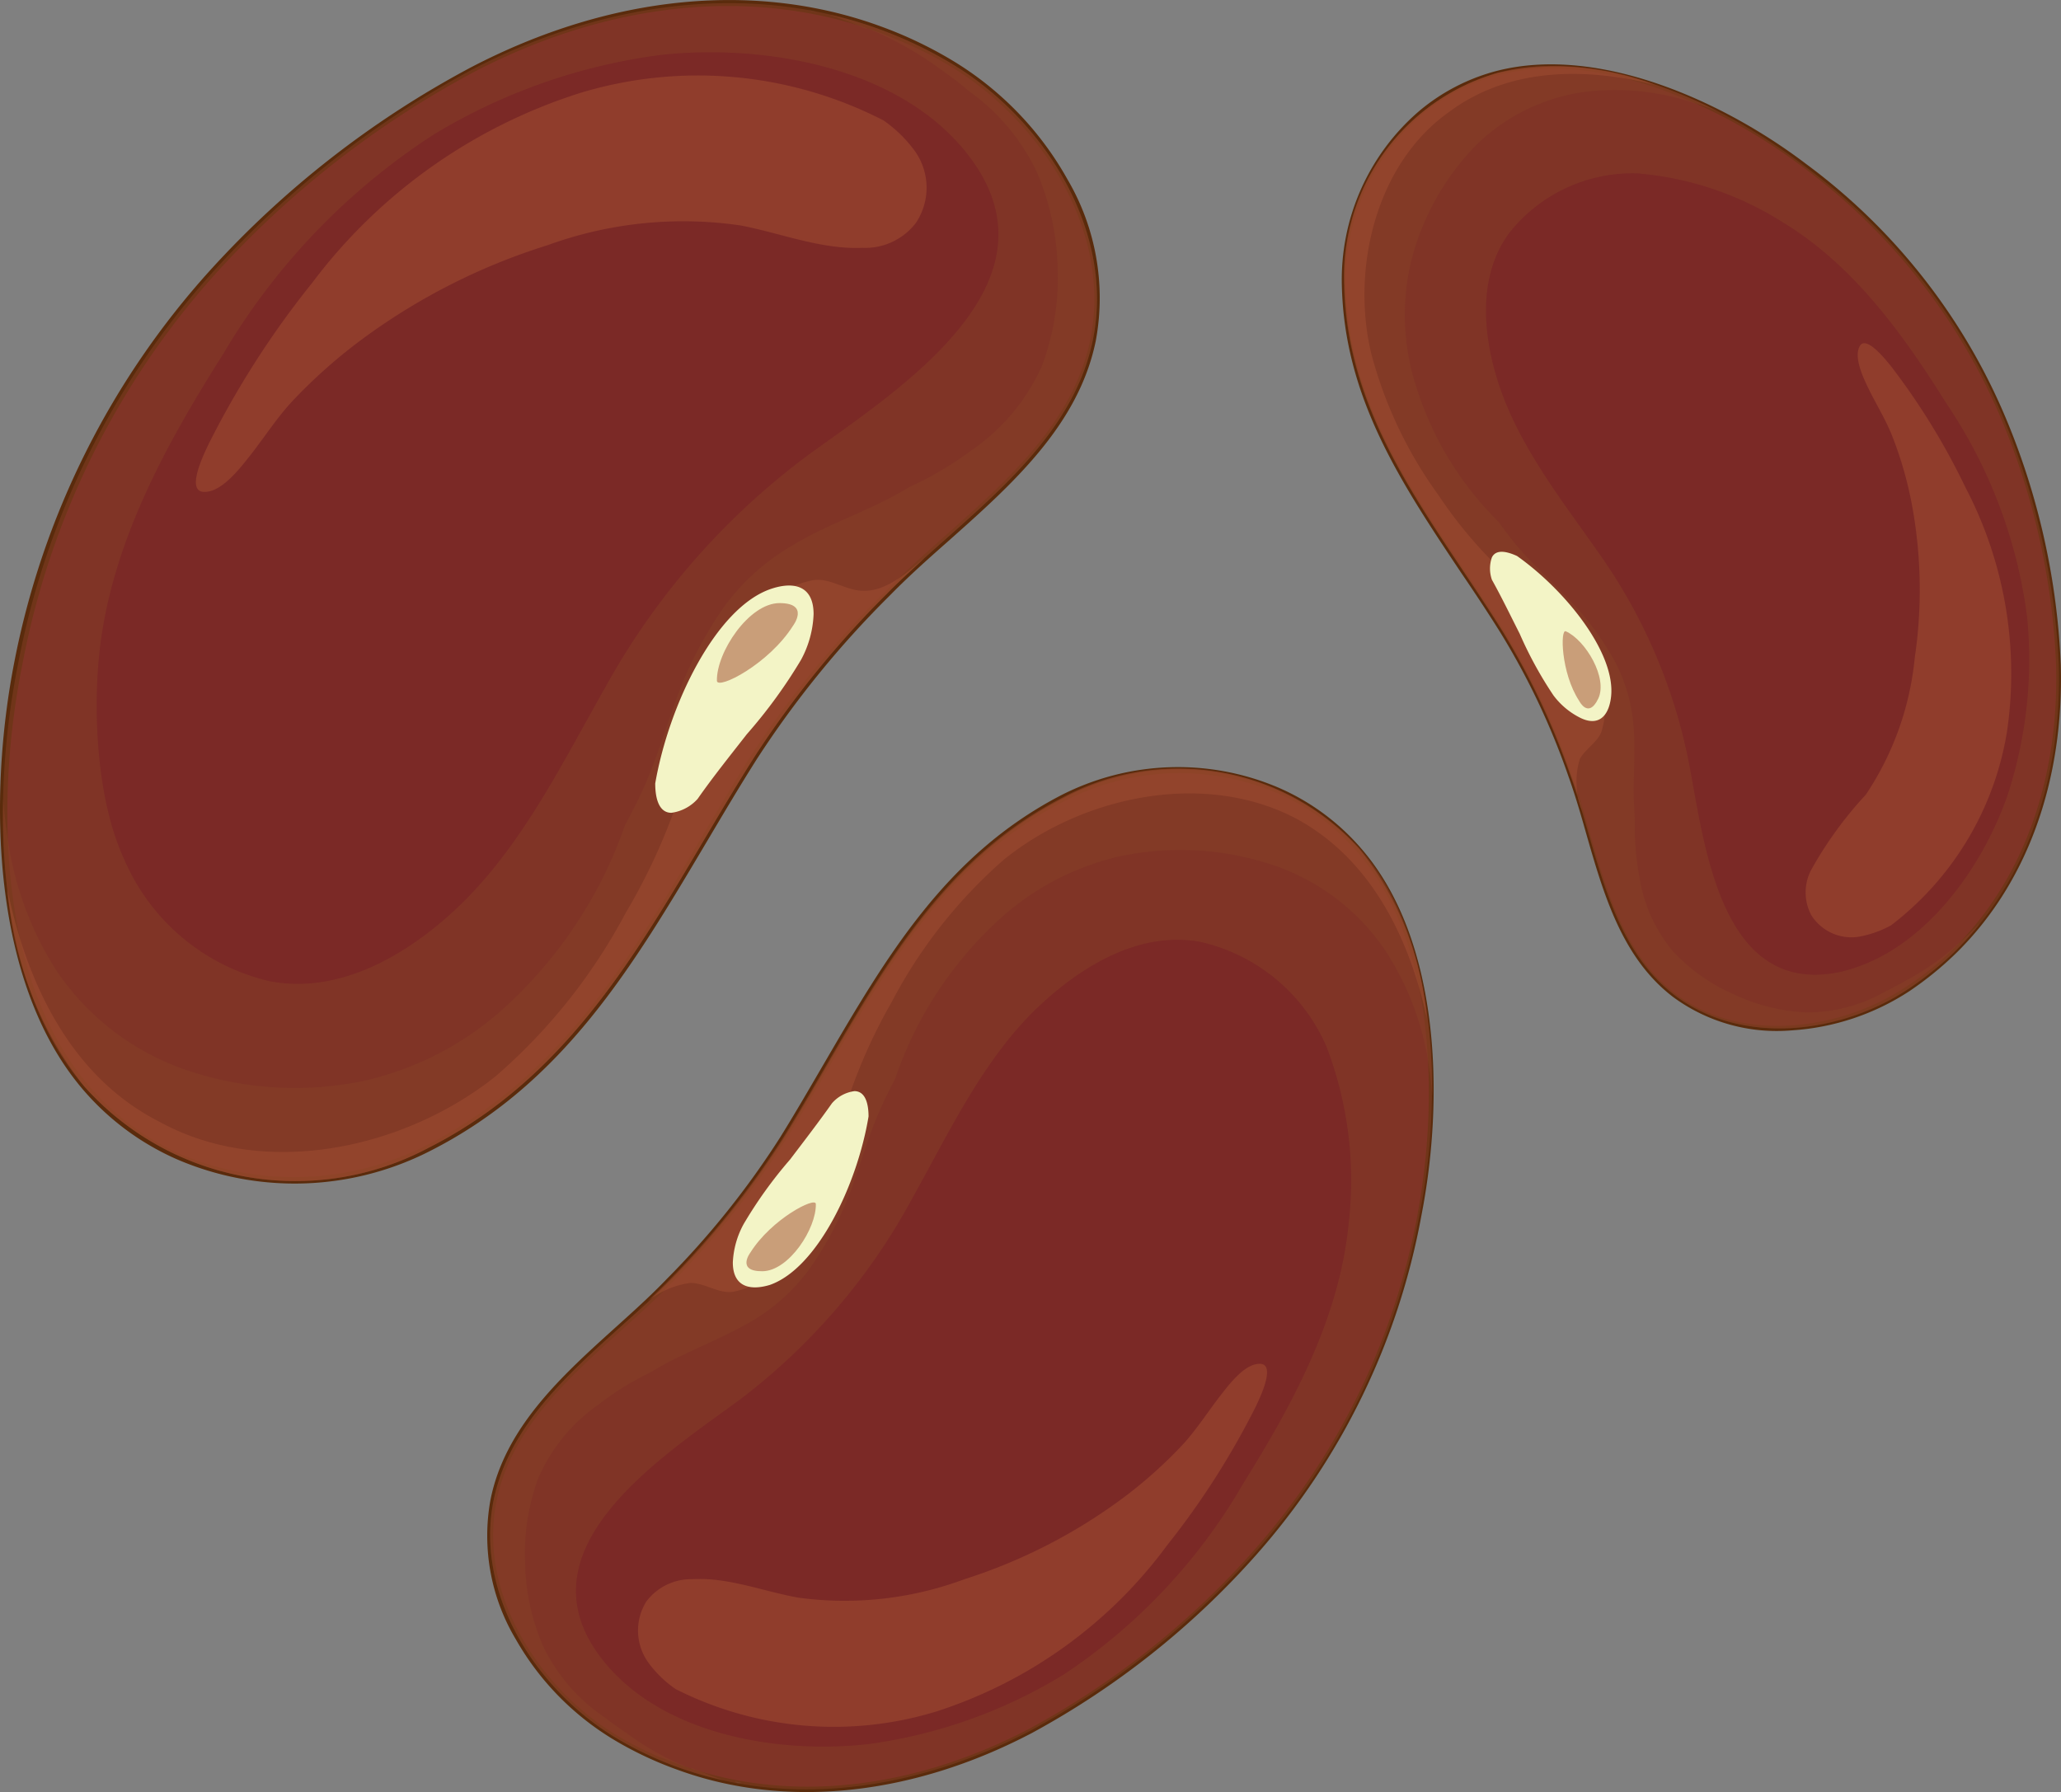 <svg xmlns="http://www.w3.org/2000/svg" viewBox="0 0 91.88 79.9"><rect x="0" y="0" width="91.88" height="79.9" fill="#808080" stroke="none"/><defs><style>.cls-1{isolation:isolate;}.cls-2{fill:#7b2926;}.cls-3{fill:#5a2b0c;}.cls-4,.cls-7{fill:#a34f32;}.cls-4{opacity:0.52;mix-blend-mode:screen;}.cls-5{fill:#874026;}.cls-5,.cls-6,.cls-7{opacity:0.5;mix-blend-mode:multiply;}.cls-6{fill:#764937;}.cls-8{fill:#f3f4c6;}</style></defs><title>Recurso 223&amp;apos;1</title><g class="cls-1"><g id="Capa_2" data-name="Capa 2"><g id="Capa_1-2" data-name="Capa 1"><path class="cls-2" d="M39.28,1.33C33.34-.87,26.79.14,21.09,3.08A43.06,43.06,0,0,0,9.46,12.16,36.13,36.13,0,0,0,.81,29.58c-1.17,5.79-1.2,14,2.93,18.84a12.61,12.61,0,0,0,15.34,2.77c7.31-3.69,10.38-10.87,14.55-17.44a44.24,44.24,0,0,1,5.93-7.3c3.31-3.36,8.15-6.37,9.16-11.29S46.5,5.25,42.36,2.8A18.81,18.81,0,0,0,39.28,1.33Z"/><path class="cls-3" d="M7.89,51.69h0a11.69,11.69,0,0,1-4.25-3.18c-4-4.76-4.19-12.92-3-19A36.37,36.37,0,0,1,9.36,12.06,42.94,42.94,0,0,1,21,3C27.24-.25,33.74-.87,39.33,1.2a18.34,18.34,0,0,1,3.1,1.48A14.36,14.36,0,0,1,47.59,8a10.45,10.45,0,0,1,1.26,7.2c-.77,3.76-3.73,6.4-6.59,8.94-.93.82-1.8,1.6-2.6,2.42a43.8,43.8,0,0,0-5.91,7.27c-.78,1.23-1.53,2.5-2.26,3.73-3.28,5.53-6.37,10.75-12.34,13.77A13.27,13.27,0,0,1,7.89,51.69ZM40.33,1.91c-.36-.16-.73-.31-1.1-.45C33.72-.58,27.3,0,21.15,3.2A42.6,42.6,0,0,0,9.57,12.25,36.11,36.11,0,0,0,1,29.61c-1.21,6-1.09,14,2.9,18.72A11.62,11.62,0,0,0,8,51.44a13,13,0,0,0,11-.37c5.9-3,9-8.17,12.23-13.66.73-1.23,1.48-2.5,2.26-3.74a44.4,44.4,0,0,1,6-7.32c.81-.82,1.68-1.6,2.61-2.43,2.83-2.51,5.76-5.11,6.51-8.79,1-5-2.4-9.9-6.3-12.21A16.37,16.37,0,0,0,40.33,1.91Z"/><path class="cls-4" d="M40.81,6.77a5.89,5.89,0,0,0-1.42-1.4h0A18.09,18.09,0,0,0,25.91,4.13a24,24,0,0,0-12,8.49,40.21,40.21,0,0,0-4.6,7.16c-.15.32-1.05,2.09-.25,2.15s1.64-1.05,2.13-1.67c.61-.78,1.16-1.64,1.84-2.37a23.35,23.35,0,0,1,3.16-2.8,27.87,27.87,0,0,1,8.23-4.16A17.67,17.67,0,0,1,33,10.05c1.8.34,3.59,1.08,5.45,1a2.84,2.84,0,0,0,2.38-1.11A2.82,2.82,0,0,0,40.81,6.77Z"/><path class="cls-5" d="M48.72,15.16c1-4.9-2.22-9.91-6.36-12.36a18.81,18.81,0,0,0-3.08-1.47C33.34-.87,26.79.14,21.09,3.08A43.06,43.06,0,0,0,9.46,12.16,36.13,36.13,0,0,0,.81,29.58c-1.17,5.79-1.2,14,2.93,18.84a12.61,12.61,0,0,0,15.34,2.77c7.31-3.69,10.38-10.87,14.55-17.44a44.24,44.24,0,0,1,5.93-7.3C42.87,23.09,47.71,20.08,48.72,15.16ZM36,20.31a32.36,32.36,0,0,0-9,10.31c-1.87,3.29-3.61,6.87-6.32,9.57-2.22,2.2-5.41,4.21-8.7,3.55A9.36,9.36,0,0,1,5.53,38.3c-1.18-2.54-1.39-6.37-1.11-9.1.5-4.9,2.94-9.32,5.53-13.42A29.54,29.54,0,0,1,19.33,6,26,26,0,0,1,29.44,2.45c4.63-.51,10.69.53,13.73,4.47C47.59,12.65,40,17.4,36,20.31Z"/><path class="cls-6" d="M36.25.49,36,.44l.38.1Z"/><path class="cls-5" d="M48.72,15.16c1-4.9-2.22-9.91-6.36-12.36a18.81,18.81,0,0,0-3.08-1.47A18.45,18.45,0,0,0,37,.65c.53.2,1.05.4,1.58.62l.11,0a15.15,15.15,0,0,1,3.24,1.82c.44.31.87.63,1.3,1a9.32,9.32,0,0,1,3,3.6A11.52,11.52,0,0,1,47.15,12a11.12,11.12,0,0,1-.7,4.31,9,9,0,0,1-3.16,3.78,15.4,15.4,0,0,1-2.76,1.63,17.72,17.72,0,0,1-1.67.88c-1.15.54-2.34,1-3.45,1.67A9.93,9.93,0,0,0,32.32,27a17.52,17.52,0,0,0-2.19,4.23c-.5,1.36-.9,2.74-1.51,4.06-.23.5-.49,1-.75,1.48A20.47,20.47,0,0,1,27,38.88a19.82,19.82,0,0,1-4.34,5.89,13.82,13.82,0,0,1-6.44,3.42,15,15,0,0,1-8.19-.58,11.44,11.44,0,0,1-5.51-4.33A14.67,14.67,0,0,1,.35,37.41c-.1-.59-.16-1.18-.21-1.78-.1,4.61.78,9.48,3.6,12.79a12.61,12.61,0,0,0,15.34,2.77c7.31-3.69,10.38-10.87,14.55-17.44a44.24,44.24,0,0,1,5.93-7.3C42.87,23.09,47.71,20.08,48.72,15.16Z"/><path class="cls-7" d="M38.47,26.34c-.75,0-1.49-.6-2.23-.47a4.33,4.33,0,0,0-2.09,1.05,12.32,12.32,0,0,0-3,4.88c-.53,1.58-.55,2.77-1.1,4.35a27.17,27.17,0,0,1-2.16,4.56A25.3,25.3,0,0,1,22.08,48c-4.06,3.23-10.31,4.6-15,2C3.16,48,1.2,43.85.33,39.66a16.4,16.4,0,0,0,3.41,8.76,12.61,12.61,0,0,0,15.34,2.77c7.31-3.69,10.38-10.87,14.55-17.44a44.24,44.24,0,0,1,5.93-7.3c.51-.53,1.07-1,1.64-1.56C40.44,25.52,39.51,26.38,38.47,26.34Z"/><path class="cls-8" d="M36.27,27.38c0-1.22-.82-1.49-1.91-1.12-2.45.84-4.54,5.16-5.15,8.67,0,.7.18,1.31.72,1.31a1.91,1.91,0,0,0,1.17-.62c.7-1,1.45-1.93,2.19-2.88a22.47,22.47,0,0,0,2.42-3.32A4.62,4.62,0,0,0,36.27,27.38Z"/><path class="cls-4" d="M35.36,27.89s.75-1-.61-1-2.82,2.2-2.79,3.47C32,30.76,34.27,29.62,35.36,27.89Z"/><path class="cls-2" d="M87.07,42.49c3.4-3.3,4.84-8.05,4.7-12.86A32.54,32.54,0,0,0,89.4,18.85a26.92,26.92,0,0,0-9-11.48C76.9,4.7,71.37,2,66.76,3.25a9.45,9.45,0,0,0-6.84,9.46c.14,6.13,4,10.53,7.08,15.47a33.13,33.13,0,0,1,3,6.37c1.2,3.32,1.67,7.56,4.66,9.83s7.41,1.71,10.41-.29A15.65,15.65,0,0,0,87.07,42.49Z"/><path class="cls-3" d="M63.21,5h0a8.82,8.82,0,0,1,3.52-1.84C71.26,2,76.81,4.5,80.49,7.29a27.16,27.16,0,0,1,9,11.52,31.9,31.9,0,0,1,2.38,10.82c.15,5.24-1.53,9.83-4.73,12.93a14.91,14.91,0,0,1-2,1.62,10.81,10.81,0,0,1-5.26,1.76,7.8,7.8,0,0,1-5.27-1.47c-2.3-1.74-3.12-4.59-3.91-7.35-.25-.89-.5-1.73-.79-2.54a32.52,32.52,0,0,0-3-6.34c-.58-.93-1.19-1.85-1.79-2.73-2.67-4-5.19-7.78-5.3-12.79A9.91,9.91,0,0,1,63.21,5ZM86.33,43q.35-.28.66-.6c3.16-3.06,4.82-7.6,4.67-12.78A31.82,31.82,0,0,0,89.3,18.88,27.08,27.08,0,0,0,80.37,7.45c-3.65-2.75-9.13-5.27-13.58-4.1a8.72,8.72,0,0,0-3.45,1.8A9.7,9.7,0,0,0,60,12.71c.1,4.95,2.61,8.7,5.27,12.68.59.89,1.21,1.81,1.79,2.74a33.53,33.53,0,0,1,3,6.38c.29.81.54,1.66.79,2.55.79,2.73,1.6,5.54,3.83,7.24,3,2.29,7.47,1.59,10.29-.3A12.85,12.85,0,0,0,86.33,43Z"/><path class="cls-4" d="M82.9,41.76a4.77,4.77,0,0,0,1.4-.5l0,0a13.6,13.6,0,0,0,5.18-8.69,17.89,17.89,0,0,0-1.86-10.84,30.58,30.58,0,0,0-3.34-5.43c-.17-.2-1.08-1.38-1.37-.87s.17,1.45.44,2,.73,1.31,1,2a16.77,16.77,0,0,1,.87,3,20.75,20.75,0,0,1,.14,6.9,13.28,13.28,0,0,1-2.18,6.1,17.36,17.36,0,0,0-2.44,3.36,2.17,2.17,0,0,0,0,2A2.11,2.11,0,0,0,82.9,41.76Z"/><path class="cls-5" d="M74.67,44.38c3,2.27,7.41,1.71,10.41-.29a15.65,15.65,0,0,0,2-1.6c3.4-3.3,4.84-8.05,4.7-12.86A32.54,32.54,0,0,0,89.4,18.85a26.92,26.92,0,0,0-9-11.48C76.9,4.7,71.37,2,66.76,3.25a9.45,9.45,0,0,0-6.84,9.46c.14,6.13,4,10.53,7.08,15.47a33.13,33.13,0,0,1,3,6.37C71.21,37.87,71.68,42.11,74.67,44.38Zm.64-10.27a24.25,24.25,0,0,0-4-9.4c-1.62-2.32-3.48-4.66-4.42-7.36-.77-2.21-1.09-5,.42-7A7,7,0,0,1,73,7.73a14.31,14.31,0,0,1,6.51,2.2c3.15,1.92,5.35,5,7.27,8.07a22,22,0,0,1,3.59,9.51,19.43,19.43,0,0,1-.89,8c-1.16,3.29-3.81,7-7.46,7.83C76.73,44.44,76,37.75,75.31,34.11Z"/><path class="cls-6" d="M88.61,40.71l.12-.16-.19.23Z"/><path class="cls-5" d="M74.67,44.38c3,2.27,7.41,1.71,10.41-.29a15.65,15.65,0,0,0,2-1.6,16.48,16.48,0,0,0,1.19-1.32c-.31.29-.61.59-.93.87l-.07.06A11.21,11.21,0,0,1,85,43.7c-.35.2-.71.39-1.07.57a7,7,0,0,1-3.41.87,8.48,8.48,0,0,1-3.21-.8,8.2,8.2,0,0,1-2.68-1.87,6.75,6.75,0,0,1-1.54-3.35,12.07,12.07,0,0,1-.21-2.39c0-.47-.05-.94-.05-1.41,0-1,.07-1.92,0-2.87a7.38,7.38,0,0,0-.86-3,12.94,12.94,0,0,0-2.15-2.85c-.75-.78-1.55-1.5-2.25-2.33-.26-.32-.51-.65-.76-1a14.58,14.58,0,0,1-3.69-6.08,10.33,10.33,0,0,1-.23-5.46,11.36,11.36,0,0,1,3-5.34A8.59,8.59,0,0,1,70.62,4.1a11,11,0,0,1,4.67.42c.43.13.85.27,1.27.43-3.08-1.55-6.65-2.53-9.8-1.7a9.45,9.45,0,0,0-6.84,9.46c.14,6.13,4,10.53,7.08,15.47a33.13,33.13,0,0,1,3,6.37C71.21,37.87,71.68,42.11,74.67,44.38Z"/><path class="cls-7" d="M70.43,33.84c.27-.49.89-.8,1-1.35a3.25,3.25,0,0,0,0-1.75,9.33,9.33,0,0,0-2.33-3.58c-.9-.87-1.7-1.26-2.59-2.15a19.79,19.79,0,0,1-2.38-2.93,19,19,0,0,1-3-6.32C60.23,12,61.33,7.31,64.59,5,67.26,3,70.67,3,73.78,3.78a12.24,12.24,0,0,0-7-.53,9.45,9.45,0,0,0-6.84,9.46c.14,6.13,4,10.53,7.08,15.47a33.13,33.13,0,0,1,3,6.37c.19.51.36,1.05.52,1.61A3.44,3.44,0,0,1,70.43,33.84Z"/><path class="cls-8" d="M70.44,32c.82.41,1.28-.07,1.38-.92.23-1.93-2-4.74-4.19-6.29-.48-.22-.94-.3-1.12.06a1.51,1.51,0,0,0,0,1c.44.79.83,1.6,1.24,2.41A17.43,17.43,0,0,0,69.25,31,3.36,3.36,0,0,0,70.44,32Z"/><path class="cls-4" d="M70.4,31.25s.41.82.85-.1-.57-2.61-1.44-3C69.55,28,69.58,30,70.4,31.25Z"/><path class="cls-2" d="M30.25,78.8c5.13,1.86,10.78.94,15.69-1.63a37.28,37.28,0,0,0,10-7.92,31.05,31.05,0,0,0,7.35-15.09c1-5,.95-12.08-2.65-16.25a10.9,10.9,0,0,0-13.26-2.29c-6.28,3.24-8.89,9.46-12.44,15.16a38.64,38.64,0,0,1-5.07,6.34C27,60,22.85,62.67,22,66.92s2,8.54,5.57,10.63A16.13,16.13,0,0,0,30.25,78.8Z"/><path class="cls-3" d="M57,35.12h0a10.22,10.22,0,0,1,3.69,2.72c3.53,4.08,3.7,11.12,2.68,16.34A31.33,31.33,0,0,1,56,69.33a36.85,36.85,0,0,1-10,7.94c-5.35,2.81-11,3.39-15.79,1.64a16,16,0,0,1-2.69-1.25A12.35,12.35,0,0,1,23,73.1a9,9,0,0,1-1.14-6.2c.64-3.26,3.18-5.55,5.63-7.76.8-.72,1.55-1.4,2.23-2.11a37.84,37.84,0,0,0,5.06-6.32c.66-1.06,1.3-2.17,1.92-3.23,2.79-4.79,5.43-9.32,10.56-12A11.43,11.43,0,0,1,57,35.12ZM29.33,78.31l1,.38c4.77,1.72,10.31,1.14,15.59-1.63a36.59,36.59,0,0,0,9.94-7.89,31.12,31.12,0,0,0,7.33-15C64.15,49,64,42,60.52,38a10,10,0,0,0-3.61-2.65,11.15,11.15,0,0,0-9.5.39c-5.08,2.61-7.7,7.11-10.47,11.87-.62,1.07-1.26,2.17-1.93,3.24a38.62,38.62,0,0,1-5.08,6.36c-.69.72-1.45,1.4-2.25,2.12-2.42,2.18-4.93,4.45-5.55,7.62-.85,4.3,2.13,8.54,5.51,10.51A16.79,16.79,0,0,0,29.33,78.31Z"/><path class="cls-4" d="M28.89,74.11a5,5,0,0,0,1.23,1.2h0a15.61,15.61,0,0,0,11.62,1,20.62,20.62,0,0,0,10.29-7.41A35.47,35.47,0,0,0,56,62.68c.13-.28.89-1.82.2-1.87s-1.41.92-1.83,1.46-1,1.42-1.57,2.06a20.26,20.26,0,0,1-2.71,2.44A24.14,24.14,0,0,1,43,70.41a15.3,15.3,0,0,1-7.43.82c-1.55-.28-3.1-.91-4.7-.82a2.5,2.5,0,0,0-2.06,1A2.45,2.45,0,0,0,28.89,74.11Z"/><path class="cls-5" d="M22,66.92c-.84,4.24,2,8.54,5.57,10.63a16.13,16.13,0,0,0,2.67,1.25c5.13,1.86,10.78.94,15.69-1.63a37.28,37.28,0,0,0,10-7.92,31.05,31.05,0,0,0,7.35-15.09c1-5,.95-12.08-2.65-16.25a10.9,10.9,0,0,0-13.26-2.29c-6.28,3.24-8.89,9.46-12.44,15.16a38.64,38.64,0,0,1-5.07,6.34C27,60,22.85,62.67,22,66.92Zm11-4.53a27.85,27.85,0,0,0,7.69-9c1.59-2.85,3.07-6,5.39-8.3C48,43.21,50.7,41.46,53.54,42a8.06,8.06,0,0,1,5.59,4.65,16.66,16.66,0,0,1,1,7.85c-.4,4.24-2.48,8.07-4.69,11.62a25.51,25.51,0,0,1-8,8.53,22.4,22.4,0,0,1-8.7,3.11c-4,.46-9.24-.39-11.89-3.77C23,69.08,29.55,64.93,33,62.39Z"/><path class="cls-6" d="M32.87,79.5l.22,0-.33-.08Z"/><path class="cls-5" d="M22,66.92c-.84,4.24,2,8.54,5.57,10.63a16.13,16.13,0,0,0,2.67,1.25,16.87,16.87,0,0,0,2,.57l-1.36-.52-.1,0a12.41,12.41,0,0,1-2.81-1.55c-.38-.26-.76-.53-1.13-.81a8,8,0,0,1-2.63-3.1,9.75,9.75,0,0,1-.8-3.73A9.64,9.64,0,0,1,24,65.9a7.79,7.79,0,0,1,2.7-3.29A13,13,0,0,1,29,61.19a12.4,12.4,0,0,1,1.44-.77c1-.48,2-.9,3-1.47a8.58,8.58,0,0,0,2.66-2.39A15.64,15.64,0,0,0,38,52.89c.42-1.17.76-2.37,1.28-3.51.19-.43.41-.86.63-1.29a17.06,17.06,0,0,1,4.43-6.9,11.9,11.9,0,0,1,5.54-3,13,13,0,0,1,7.07.45,9.84,9.84,0,0,1,4.78,3.7,12.77,12.77,0,0,1,1.94,5c.08.51.14,1,.19,1.54,0-4-.74-8.17-3.2-11a10.9,10.9,0,0,0-13.26-2.29c-6.28,3.24-8.89,9.46-12.44,15.16a38.64,38.64,0,0,1-5.07,6.34C27,60,22.85,62.67,22,66.92Z"/><path class="cls-7" d="M30.78,57.2c.65,0,1.29.51,1.93.39a3.7,3.7,0,0,0,1.8-.92A10.77,10.77,0,0,0,37,52.45c.45-1.38.46-2.4.92-3.77a24,24,0,0,1,1.83-4,21.94,21.94,0,0,1,5-6.35c3.47-2.81,8.87-4,13-1.85,3.35,1.79,5.07,5.31,5.86,8.92a14.21,14.21,0,0,0-3-7.54,10.9,10.9,0,0,0-13.26-2.29c-6.28,3.24-8.89,9.46-12.44,15.16a38.64,38.64,0,0,1-5.07,6.34c-.44.45-.92.9-1.4,1.35A3.9,3.9,0,0,1,30.78,57.2Z"/><path class="cls-8" d="M32.67,56.29c0,1.05.72,1.28,1.65,1,2.12-.74,3.9-4.48,4.4-7.51,0-.61-.16-1.13-.63-1.13a1.61,1.61,0,0,0-1,.54c-.6.85-1.24,1.68-1.87,2.51a19.41,19.41,0,0,0-2.07,2.88A3.92,3.92,0,0,0,32.67,56.29Z"/><path class="cls-4" d="M33.45,55.85s-.64.84.54.83,2.41-1.91,2.38-3C36.36,53.34,34.39,54.35,33.45,55.85Z"/></g></g></g></svg>